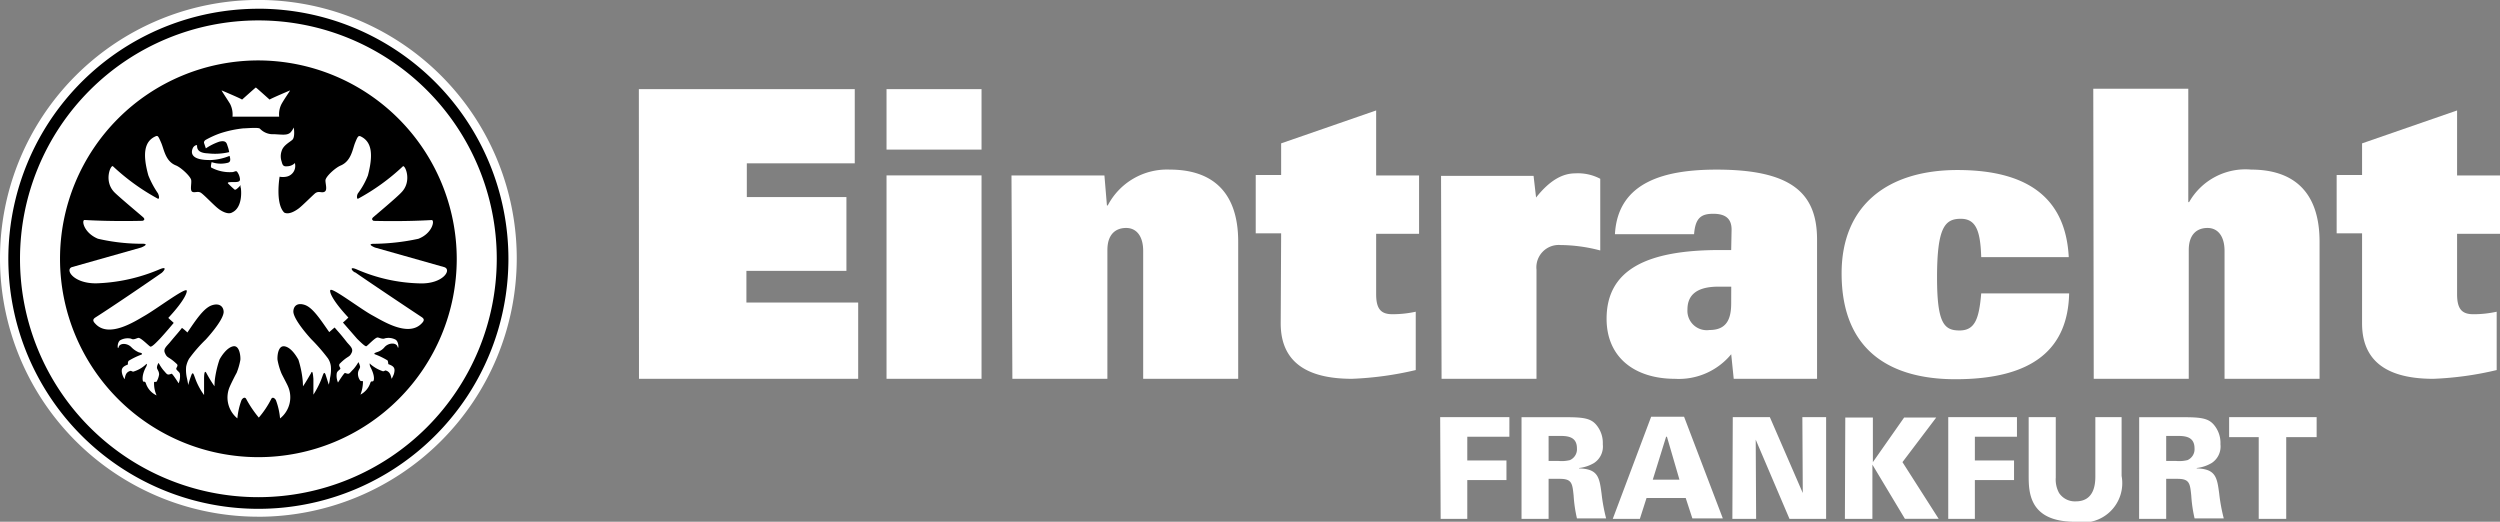 <svg xmlns="http://www.w3.org/2000/svg" width="234.785" height="49" viewBox="0 0 234.785 49"><rect x="0" y="0" width="234.785" height="49" fill="#808080" stroke="none"/><g transform="translate(-21.5 -258)"><path d="M326.966,319.69h2.544v-7.671h2.857V310.14h-8.219v1.879h2.779v7.671Zm-8.728-7.788h.939c.744,0,1.722,0,1.722,1.174a1.11,1.11,0,0,1-.665,1.1,3.218,3.218,0,0,1-1.057.078h-.939Zm-2.544,7.788h2.544v-3.757H319.3c1.135,0,1.174.431,1.292,1.565a12.966,12.966,0,0,0,.313,2.153h2.74a16.469,16.469,0,0,1-.43-2.348c-.2-1.487-.313-2.309-2.113-2.348v-.039a3.533,3.533,0,0,0,1.409-.47,1.85,1.85,0,0,0,.822-1.761,2.635,2.635,0,0,0-.626-1.839c-.509-.587-1.174-.7-2.818-.7h-4.188Zm-10.371-9.549v5.44c0,1.565,0,4.383,4.344,4.383a3.7,3.7,0,0,0,4.383-4.305V310.14h-2.466v5.6c0,.939-.235,2.309-1.839,2.309a1.782,1.782,0,0,1-1.565-.783,2.627,2.627,0,0,1-.313-1.448V310.14h-2.544Zm-7.553,9.549h2.5v-3.64h3.679v-1.839h-3.679V311.98h3.953V310.14H297.77Zm-9.706,0h2.583V314.6l3.053,5.088h3.17l-3.4-5.323,3.17-4.188h-3.014l-2.935,4.188v-4.188H288.1Zm-10.567,0h2.231l-.039-7.436,3.17,7.436H286.3V310.14h-2.231l.039,7.123-3.092-7.123h-3.483Zm-7.475-3.679,1.252-4.031h.078l1.174,4.031Zm-3.757,3.679h2.544l.626-1.957h3.679l.626,1.918H276.6l-3.64-9.55h-3.092Zm-6.027-7.788h.939c.744,0,1.722,0,1.722,1.174a1.11,1.11,0,0,1-.665,1.1,3.218,3.218,0,0,1-1.057.078h-.939Zm-2.544,7.788h2.544v-3.757h1.057c1.135,0,1.174.431,1.292,1.565a12.969,12.969,0,0,0,.313,2.153h2.74a16.474,16.474,0,0,1-.431-2.348c-.2-1.487-.313-2.309-2.113-2.348v-.039a3.533,3.533,0,0,0,1.409-.47,1.85,1.85,0,0,0,.822-1.761,2.635,2.635,0,0,0-.626-1.839c-.509-.587-1.174-.7-2.818-.7h-4.188v9.55Zm-7.593,0h2.5v-3.64h3.679v-1.839h-3.679V311.98h3.953V310.14h-6.5Zm86.533-18.355c0,4.149,3.209,5.205,6.692,5.205a30.66,30.66,0,0,0,5.949-.822v-5.479a10.162,10.162,0,0,1-2.192.235c-1.057,0-1.526-.47-1.526-1.879V292.92h4.031v-5.479h-4.031v-6.105l-8.923,3.092V287.4h-2.387v5.479h2.387Zm-25.2,5.205h8.923V294.446c0-1.487.783-2.074,1.761-2.074s1.6.783,1.6,2.153V306.54h8.923V293.663c0-4.931-2.7-6.771-6.419-6.771a6.085,6.085,0,0,0-5.831,3.053h-.078V279.3h-8.923Zm-2.348-11.467c-.274-5.01-3.248-8.141-10.45-8.141-6.575,0-10.88,3.327-10.88,9.706,0,7.514,4.892,9.941,10.685,9.941,7.358,0,10.567-2.9,10.684-8.062h-8.258c-.2,2.387-.587,3.483-2.035,3.483s-2.113-.665-2.113-4.97c0-4.736.744-5.518,2.231-5.518s1.839,1.252,1.918,3.6h8.219Zm-31.7,4.383c0,1.526-.47,2.5-2.035,2.5a1.818,1.818,0,0,1-2.074-1.918c0-1.057.509-2.153,2.9-2.153h1.213Zm0-5.01h-1.057c-6.927,0-10.645,1.879-10.645,6.458,0,3.64,2.661,5.636,6.419,5.636a6.369,6.369,0,0,0,5.284-2.309l.235,2.309h7.827V293.468c0-4.305-2.309-6.575-9.432-6.575-4.7,0-9.276,1.057-9.549,6.066H273.9c.117-1.565.7-1.918,1.8-1.918,1.252,0,1.722.548,1.722,1.487Zm-27.2,12.093H259.1V296.286a2.1,2.1,0,0,1,2.27-2.309,14.937,14.937,0,0,1,3.718.509v-6.732a4.482,4.482,0,0,0-2.348-.509c-1.135,0-2.348.587-3.679,2.27l-.235-2.035h-8.689Zm-15.107-5.205c0,4.149,3.209,5.205,6.693,5.205a31.056,31.056,0,0,0,5.988-.822v-5.479a10.162,10.162,0,0,1-2.192.235c-1.057,0-1.526-.47-1.526-1.879V292.92h4.031v-5.479h-4.031v-6.105l-8.923,3.092V287.4h-2.387v5.479h2.387Zm-25.2,5.205h8.923V294.446c0-1.487.783-2.074,1.761-2.074s1.6.783,1.6,2.153V306.54h8.923V293.663c0-4.931-2.7-6.771-6.419-6.771a6.276,6.276,0,0,0-5.831,3.366h-.078l-.235-2.818h-8.728Zm-11.819-21.526h8.923v-5.675h-8.923Zm0,21.526h8.923v-19.1h-8.923Zm-23.248,0h20.586v-7.162H184.9V296.4h9.393v-6.927h-9.354v-3.17h10.137v-6.966H174.8Z" transform="translate(-93.302 -12.964)" fill="#fff"></path><path d="M45.991,306.782A23.991,23.991,0,1,0,22,282.791h0a23.969,23.969,0,0,0,23.991,23.991h0" transform="translate(-0.304 -0.487)"></path><path d="M45.765,258.822A23.482,23.482,0,1,0,69.248,282.3h0a23.5,23.5,0,0,0-23.482-23.482m0,47.708A24.265,24.265,0,1,1,70.03,282.265,24.286,24.286,0,0,1,45.765,306.53" fill="#fff"></path><path d="M48.687,266.657a18.629,18.629,0,1,0,18.629,18.629h0a18.674,18.674,0,0,0-18.629-18.629m0,41.016a22.387,22.387,0,1,1,22.387-22.387h0a22.407,22.407,0,0,1-22.387,22.387" transform="translate(-2.921 -2.982)" fill="#fff"></path><path d="M65.117,296.064a15.671,15.671,0,0,0,5.949,1.331c2.192.078,3.053-1.292,2.309-1.526l-6.5-1.839s-.783-.313-.2-.352a20.719,20.719,0,0,0,4.266-.47c1.331-.509,1.565-1.761,1.252-1.761-2.7.157-5.244.078-5.4.078h-.039s-.313-.117-.039-.352,2.231-1.879,2.622-2.309c1.057-1.057.352-2.622.157-2.466a20.011,20.011,0,0,1-4.227,3.053c-.117,0-.117-.313,0-.509a7.114,7.114,0,0,0,.939-1.683c.509-1.957.391-3.17-.7-3.679-.2-.078-.274.039-.509.626s-.352,1.683-1.331,2.113c-.509.2-1.448,1.057-1.448,1.409s.2.9-.078,1.057-.548-.117-.9.157c-.313.274-1.213,1.174-1.526,1.409s-.939.626-1.37.391c-.861-.861-.431-3.366-.431-3.366a1.685,1.685,0,0,0,.626,0,1.022,1.022,0,0,0,.822-1.213v-.078a1.069,1.069,0,0,1-.744.313c-.352.039-.431-.117-.509-.431a1.514,1.514,0,0,1,0-1.018c.157-.509.7-.783.978-1.018.313-.235.157-1.174.157-1.174a1.967,1.967,0,0,1-.313.47c-.313.274-.7.2-1.526.157a1.684,1.684,0,0,1-1.331-.509c-.117-.157-1.252-.039-1.565-.039a10.416,10.416,0,0,0-2.192.47,8.662,8.662,0,0,0-1.37.626c-.2.157-.117.313-.117.313l.157.47a5.357,5.357,0,0,1,1.252-.626c.626-.157.7.117.783.391a3.261,3.261,0,0,1,.157.587,5.728,5.728,0,0,1-2,.117c-.978-.039-1.018-.47-1.018-.744,0-.078-.274,0-.391.235-.2.431-.235,1.174,1.722,1.135a5.248,5.248,0,0,0,1.722-.391c.157.509,0,.626-.235.665a2.614,2.614,0,0,1-1.448-.078s-.117.431-.039.509a3.693,3.693,0,0,0,1.957.43c.2,0,.352-.157.47-.039a1.407,1.407,0,0,1,.274.7c0,.157-.039.274-.509.274s-.665,0-.626.117c.2.2.391.391.626.587.117.117.587-.431.587-.431a.334.334,0,0,0,0,.274c.039.2.2,1.839-.822,2.309-.391.235-1.057-.157-1.331-.391-.313-.235-1.213-1.174-1.526-1.409-.313-.274-.665,0-.9-.157-.2-.157-.039-.744-.078-1.057,0-.313-.939-1.213-1.448-1.409-.978-.391-1.1-1.487-1.37-2.113s-.313-.7-.509-.626c-1.1.47-1.252,1.683-.7,3.679a8.671,8.671,0,0,0,.9,1.683c.117.235.157.548,0,.509a20.4,20.4,0,0,1-4.227-3.053c-.2-.157-.9,1.409.157,2.466.431.431,2.348,2.035,2.661,2.309s-.039.352-.039.352H45c-.157,0-2.7.078-5.4-.078-.313,0-.078,1.213,1.252,1.761a18.314,18.314,0,0,0,4.266.47c.587.039-.2.352-.2.352l-6.5,1.839c-.7.235.157,1.565,2.309,1.526a16.444,16.444,0,0,0,5.949-1.331c.783-.313.313.235.157.352-1.174.822-4.618,3.17-6.223,4.188-.235.157-.274.313,0,.587,1.252,1.37,3.679-.2,4.618-.744,1.1-.626,3.757-2.622,3.953-2.387.078.078-.078.822-1.722,2.583.157.157.352.313.509.47,0,0-.783.939-1.331,1.526-.235.235-.7.744-.861.7-.117-.039-.822-.783-1.1-.822-.157,0-.47.235-.7.078a1.431,1.431,0,0,0-.978.117c-.391.157-.313,1.057-.2.665s.822-.391,1.213.039a2.221,2.221,0,0,0,.7.47c.235.039.352.117.235.2a6.934,6.934,0,0,0-1.213.587c-.117.2-.039.235-.078.352-.509.2-.665.391-.509.939a2.1,2.1,0,0,0,.2.431c.078-.157.039-.665.587-.783.039,0,.157.078.235.078a2.945,2.945,0,0,0,1.174-.665c.157-.2.117.117,0,.274-.431.822-.274,1.331-.235,1.331a.2.2,0,0,1,.235.117,1.889,1.889,0,0,0,1.018,1.174,2.75,2.75,0,0,1-.235-1.252c.078-.039.157,0,.235-.039a1.927,1.927,0,0,0,.235-.665c0-.352-.2-.47-.2-.665a.821.821,0,0,1,.157-.431,3.878,3.878,0,0,0,.431.665c.391.431.352.509.783.352.078-.039.665.9.665.9a1.743,1.743,0,0,0,.117-.9c-.039-.157-.2-.235-.313-.391s.2-.313.039-.509c-.822-.783-.9-.509-1.135-1.057-.157-.352.117-.587.431-.939.744-.9.744-.861,1.174-1.409a4.266,4.266,0,0,1,.509.431c.822-1.213,1.526-2.27,2.27-2.544.783-.274,1.135.157,1.135.626-.039.822-1.683,2.583-1.683,2.583a13.581,13.581,0,0,0-1.565,1.8h0a2.423,2.423,0,0,0-.274.744,3.457,3.457,0,0,0,.078,1.1c.078.352.117.626.117.626a8.992,8.992,0,0,1,.313-.978c.157-.313.2,0,.431.587a6.392,6.392,0,0,0,.744,1.331v-1.526c0-.391.039-.9.235-.509a12.55,12.55,0,0,0,.744,1.213s0-.313.039-.665h0a9.676,9.676,0,0,1,.431-1.839h0c.117-.235.665-1.135,1.292-1.252s.7,1.057.665,1.292a6.2,6.2,0,0,1-.352,1.213c-.078.117-.548,1.057-.626,1.252a2.536,2.536,0,0,0,.7,3.014,6.473,6.473,0,0,1,.391-1.722c.117-.2.313-.313.431-.117A10.61,10.61,0,0,0,55.959,310h0a8.631,8.631,0,0,0,1.174-1.761c.117-.2.313-.078.431.117a6.473,6.473,0,0,1,.391,1.722,2.536,2.536,0,0,0,.744-3.014c-.078-.2-.587-1.135-.626-1.252a6.2,6.2,0,0,1-.352-1.213c-.039-.235,0-1.409.665-1.292s1.174,1.057,1.292,1.252h0a9.608,9.608,0,0,1,.391,1.839h0c.039.352.039.665.039.665.274-.391.509-.822.744-1.213.157-.391.2.117.235.509v1.487a8.654,8.654,0,0,0,.7-1.331c.235-.587.274-.9.431-.587.039.117.313.978.313.978a4.237,4.237,0,0,0,.117-.626,3.457,3.457,0,0,0,.078-1.1,1.716,1.716,0,0,0-.274-.744h0a17.2,17.2,0,0,0-1.565-1.8s-1.644-1.761-1.683-2.583c0-.47.313-.9,1.1-.626.744.274,1.448,1.37,2.27,2.544.235-.2.352-.313.509-.431.431.509.47.509,1.174,1.409.313.352.587.587.431.939-.235.509-.313.235-1.135,1.057-.157.235.157.391.039.509s-.274.2-.313.391a1.6,1.6,0,0,0,.117.861s.587-.939.665-.9c.431.157.352.078.783-.352a4.062,4.062,0,0,0,.47-.665,1.4,1.4,0,0,1,.157.431c0,.2-.2.313-.2.665a1.063,1.063,0,0,0,.235.665c.117.039.157,0,.235.039a3.39,3.39,0,0,1-.235,1.252,1.924,1.924,0,0,0,.939-1.135c.078-.157.117-.078.235-.117s.2-.509-.235-1.331c-.078-.157-.117-.47,0-.274a3.506,3.506,0,0,0,1.174.665c.117,0,.2-.078.235-.078.509.117.509.626.587.783a4.591,4.591,0,0,0,.2-.431c.157-.548.039-.744-.509-.939-.039-.078,0-.157-.078-.352a6.934,6.934,0,0,0-1.213-.587c-.078-.078,0-.117.235-.2a1.408,1.408,0,0,0,.7-.47c.391-.43,1.1-.43,1.213-.039s.157-.47-.2-.665a1.406,1.406,0,0,0-.978-.117c-.235.117-.548-.078-.7-.078-.235,0-.939.783-1.057.822s-.626-.47-.861-.7c-.509-.587-1.331-1.526-1.331-1.526a6.019,6.019,0,0,0,.509-.47c-1.644-1.761-1.8-2.5-1.683-2.583.2-.235,2.857,1.8,3.953,2.387.939.509,3.366,2.074,4.618.744.274-.274.235-.43,0-.587-1.6-1.057-5.049-3.366-6.223-4.188-.235-.039-.7-.626.078-.313m-6.223-16.79s-1.761.744-1.918.861c-.313-.274-1.174-1.057-1.292-1.135h0c-.117.078-.978.861-1.292,1.135-.157-.117-1.918-.861-1.918-.861-.039,0,.47.744.783,1.252a2.184,2.184,0,0,1,.235,1.213h4.383a2.12,2.12,0,0,1,.235-1.213c.313-.548.822-1.252.783-1.252" transform="translate(-10.154 -12.781)" fill="#fff"></path><path d="M68,291.315a1.965,1.965,0,0,1,1.331-.117l-1.135.9a4.578,4.578,0,0,1-.2-.783m4.931,10.254c1.018-.2,2.309-.509,3.679-2.9-1.292-.235-1.526-.9-1.526-.9h0a2.039,2.039,0,0,1,1.683.587c.039-1.683,1.057-1.957,1.057-1.957h0s.431.939-.861,2.035c1.252.274,1.526.939,1.526.939h0s-.665.235-1.683-.587c-1.487,2.74-3.17,3.327-3.914,3.327a.881.881,0,0,0,.039-.548m-5.518-1.683a18.689,18.689,0,0,0,.313,2.935,10.39,10.39,0,0,0,1.37,3.718,5.375,5.375,0,0,0,.509.783h0a3.722,3.722,0,0,0,.587-.783,11.511,11.511,0,0,0,1.37-3.718,18.689,18.689,0,0,0,.313-2.935H67.414m-1.057,1.683c-1.018-.2-2.309-.509-3.679-2.9,1.292-.235,1.526-.9,1.526-.9h0a2.039,2.039,0,0,0-1.683.587c-.039-1.683-1.057-1.957-1.057-1.957h0s-.431.939.861,2.035c-1.252.274-1.526.939-1.526.939h0s.665.235,1.683-.587c1.487,2.74,3.131,3.327,3.914,3.327a.881.881,0,0,1-.039-.548" transform="translate(-23.919 -20.165)" fill="#fff"></path><path d="M83.009,319.8v-.548H81.561v-1.135h1.292v-.587H81.561v-.939h1.292V316H80.7v3.8Z" transform="translate(-36.031 -35.3)" fill="#fff"></path></g></svg>